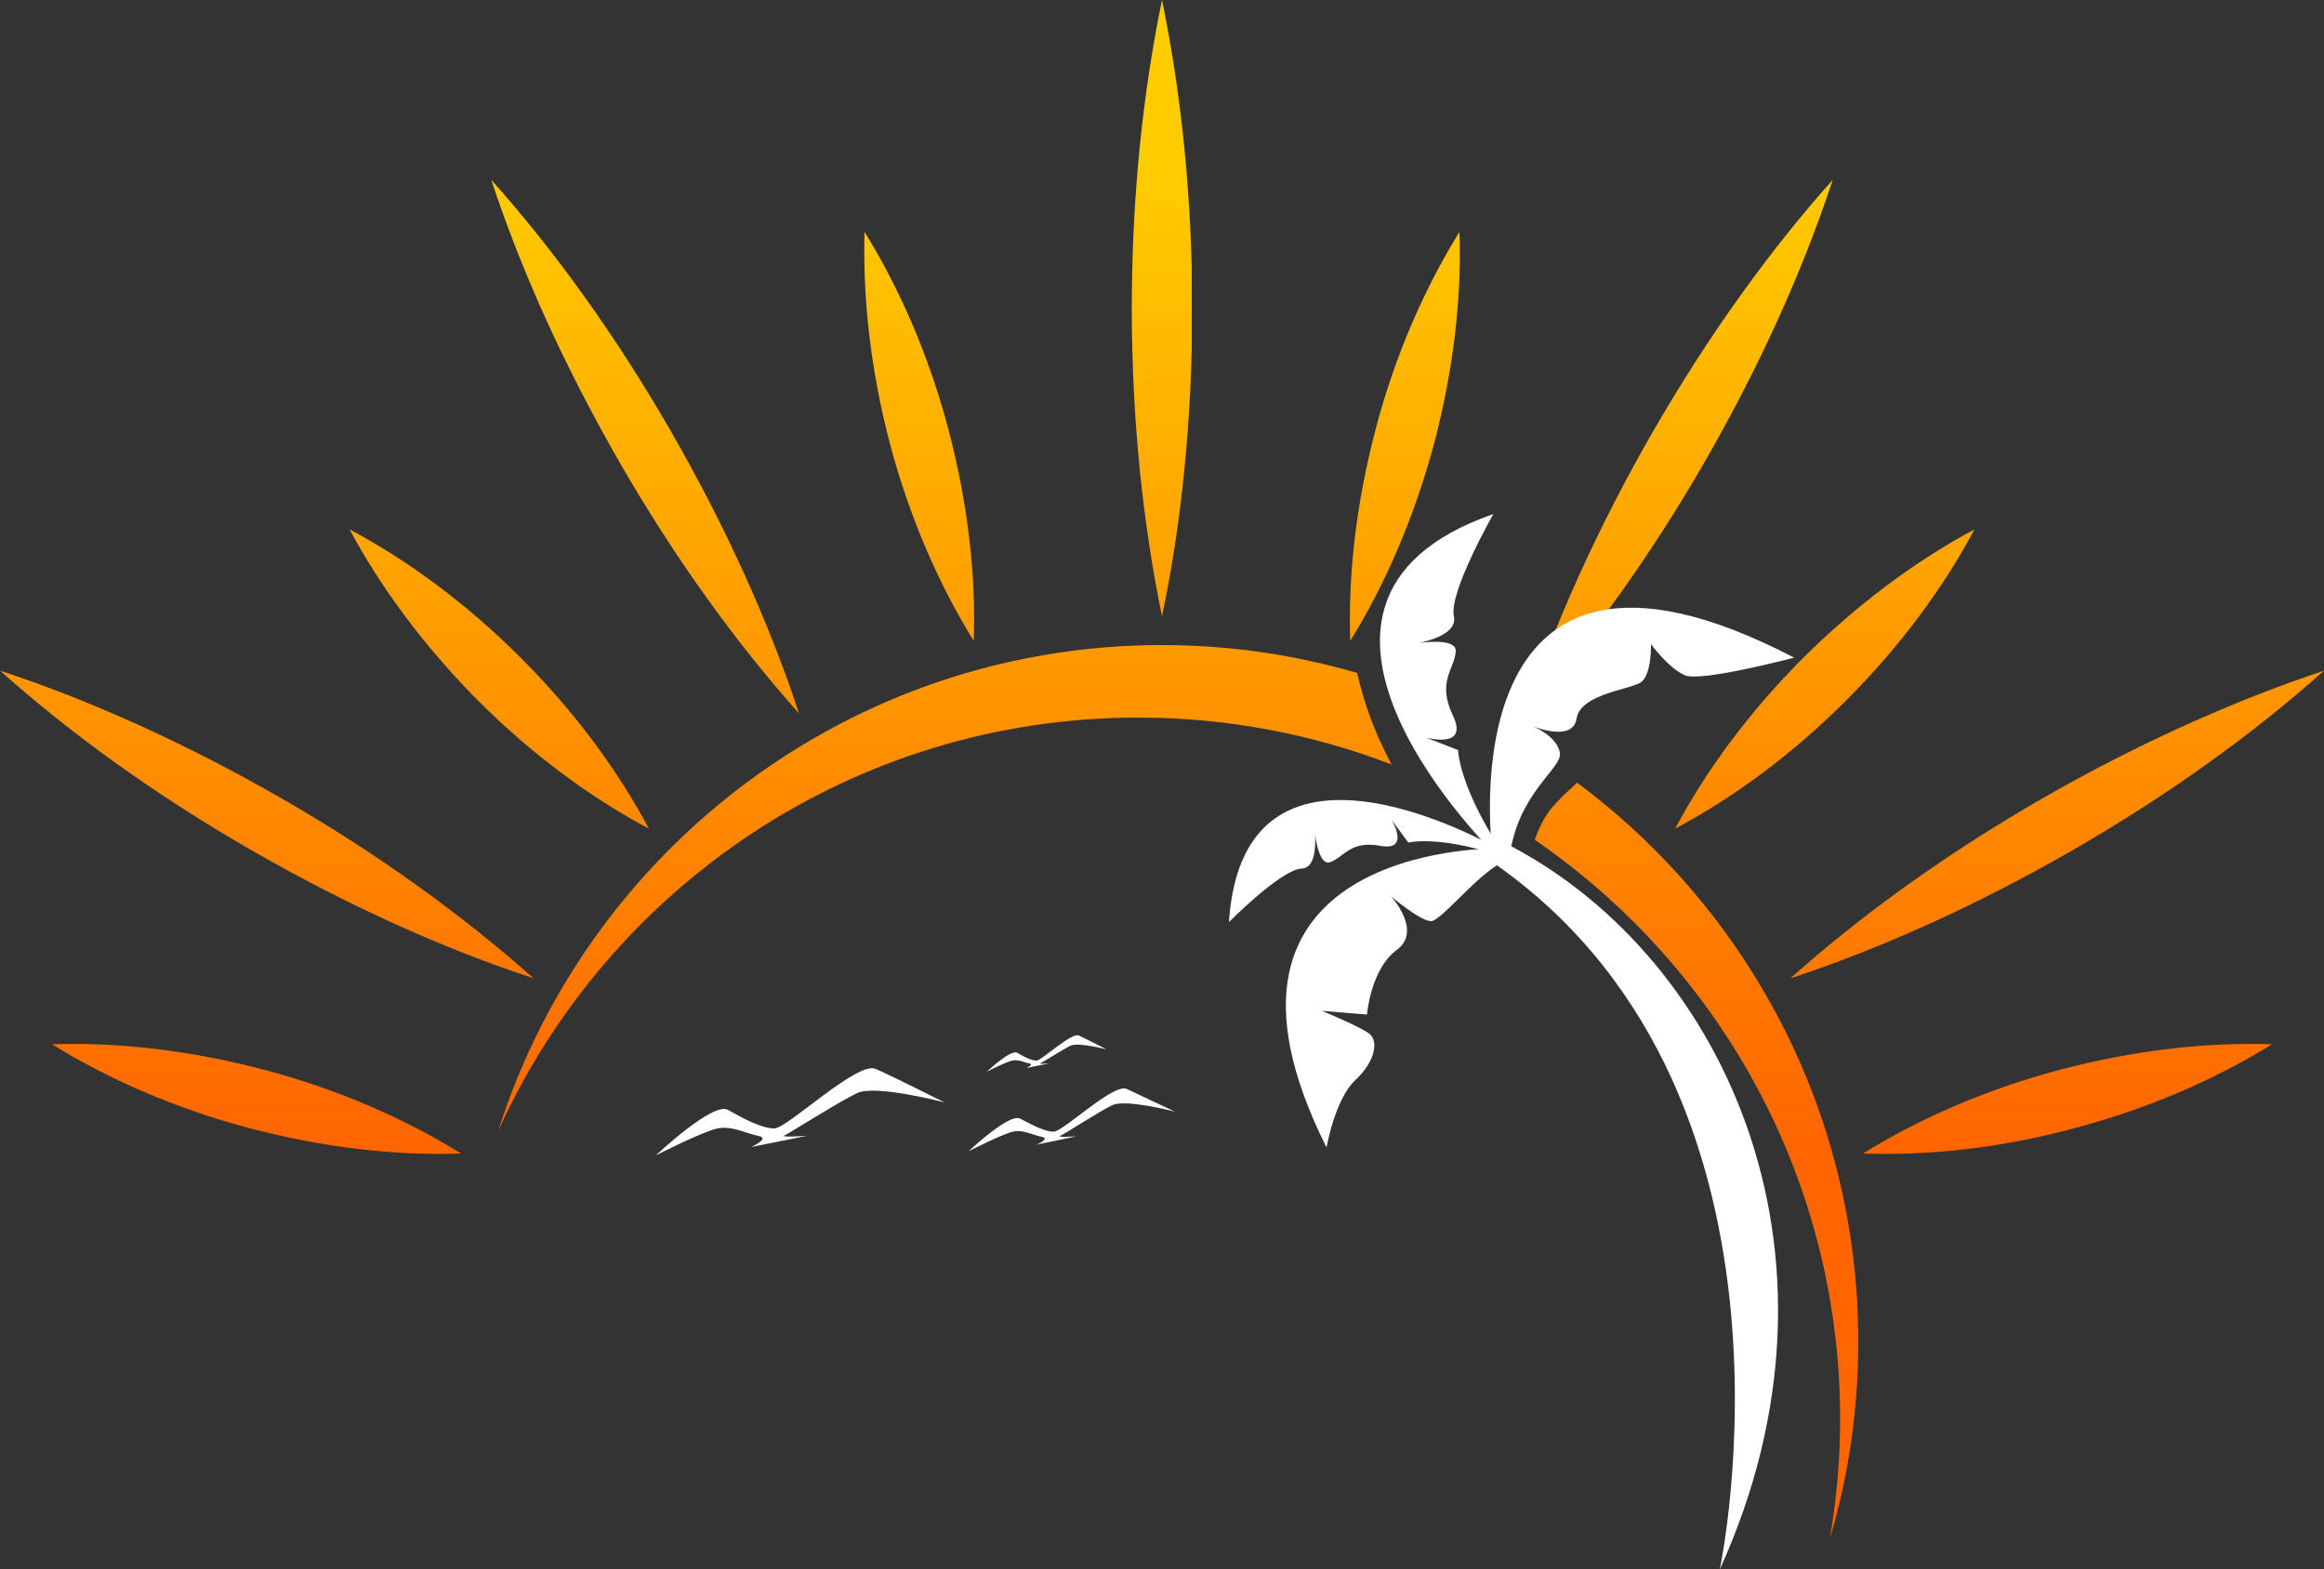 <?xml version="1.0" encoding="UTF-8" standalone="no"?><svg xmlns="http://www.w3.org/2000/svg" xmlns:xlink="http://www.w3.org/1999/xlink" fill="#ffffff" height="337.7" preserveAspectRatio="xMidYMid meet" version="1" viewBox="0.0 0.0 500.0 337.7" width="500" zoomAndPan="magnify"><rect x="0.0" y="0.0" width="500.0" height="337.7" fill="#333333" stroke="none"/><g><g><defs><g id="change1_7"><path d="M339.3,168.4c36.7,27.3,60.5,71,60.5,120.3c0,14.7-2.1,28.9-6.1,42.3c1.4-8.3,2.2-16.8,2.2-25.6 c0-51.8-26-97.4-65.7-124.7c0.7-2.1,1.8-4.4,3.2-6.3C335.2,172.1,337.5,170.1,339.3,168.4 M250,138.8c14.6,0,28.6,2.1,42,6 c0.8,3.7,2.7,10.9,7.4,19.7c-16.9-6.5-35.3-10.1-54.5-10.1c-61.3,0-114,36.5-137.7,88.9C126.4,182.7,183.1,138.8,250,138.8z" id="a"/></g></defs><clipPath id="b"><use overflow="visible" xlink:actuate="onLoad" xlink:href="#a" xlink:show="embed" xlink:type="simple"/></clipPath><linearGradient gradientUnits="userSpaceOnUse" id="c" x1="253.507" x2="253.507" xlink:actuate="onLoad" xlink:show="other" xlink:type="simple" y1="36.267" y2="245.846"><stop offset="0" stop-color="#ffcc00"/><stop offset="1" stop-color="#ff6600"/></linearGradient><path clip-path="url(#b)" d="M107.2 138.8H399.9V331H107.2z" fill="url(#c)"/></g><g><defs><g id="change1_4"><path d="M250,0c4.1,19.8,6.5,42.4,6.5,66.3c0,23.9-2.3,46.4-6.5,66.3c-4.1-19.8-6.5-42.4-6.5-66.3 C243.5,42.4,245.9,19.8,250,0" id="d"/></g></defs><clipPath id="e"><use overflow="visible" xlink:actuate="onLoad" xlink:href="#d" xlink:show="embed" xlink:type="simple"/></clipPath><linearGradient gradientUnits="userSpaceOnUse" id="f" x1="249.999" x2="249.999" xlink:actuate="onLoad" xlink:show="other" xlink:type="simple" y1="36.267" y2="245.846"><stop offset="0" stop-color="#ffcc00"/><stop offset="1" stop-color="#ff6600"/></linearGradient><path clip-path="url(#e)" d="M243.5 0H256.4V132.5H243.5z" fill="url(#f)"/></g><g><defs><g id="change1_1"><path d="M105.7,38.7c13.5,15.1,26.8,33.5,38.7,54.2c11.9,20.7,21.2,41.4,27.5,60.6 c-13.5-15.1-26.8-33.5-38.7-54.2C121.3,78.6,112,57.9,105.7,38.7" id="g"/></g></defs><clipPath id="h"><use overflow="visible" xlink:actuate="onLoad" xlink:href="#g" xlink:show="embed" xlink:type="simple"/></clipPath><linearGradient gradientUnits="userSpaceOnUse" id="i" x1="138.799" x2="138.799" xlink:actuate="onLoad" xlink:show="other" xlink:type="simple" y1="36.267" y2="245.847"><stop offset="0" stop-color="#ffcc00"/><stop offset="1" stop-color="#ff6600"/></linearGradient><path clip-path="url(#h)" d="M105.7 38.7H172V153.5H105.7z" fill="url(#i)"/></g><g><defs><g id="change1_10"><path d="M0,144.3c19.2,6.3,39.9,15.6,60.6,27.5c20.7,11.9,39,25.2,54.2,38.7c-19.2-6.3-39.9-15.6-60.6-27.5 C33.5,171.1,15.1,157.8,0,144.3" id="j"/></g></defs><clipPath id="k"><use overflow="visible" xlink:actuate="onLoad" xlink:href="#j" xlink:show="embed" xlink:type="simple"/></clipPath><linearGradient gradientUnits="userSpaceOnUse" id="l" x1="57.395" x2="57.395" xlink:actuate="onLoad" xlink:show="other" xlink:type="simple" y1="36.266" y2="245.847"><stop offset="0" stop-color="#ffcc00"/><stop offset="1" stop-color="#ff6600"/></linearGradient><path clip-path="url(#k)" d="M0 144.3H114.8V210.6H0z" fill="url(#l)"/></g><g><defs><g id="change1_12"><path d="M394.3,38.7c-6.3,19.2-15.6,39.9-27.5,60.6c-11.9,20.7-25.2,39-38.7,54.2c6.3-19.2,15.6-39.9,27.5-60.6 C367.6,72.1,380.8,53.8,394.3,38.7" id="m"/></g></defs><clipPath id="n"><use overflow="visible" xlink:actuate="onLoad" xlink:href="#m" xlink:show="embed" xlink:type="simple"/></clipPath><linearGradient gradientUnits="userSpaceOnUse" id="o" x1="361.2" x2="361.2" xlink:actuate="onLoad" xlink:show="other" xlink:type="simple" y1="36.267" y2="245.847"><stop offset="0" stop-color="#ffcc00"/><stop offset="1" stop-color="#ff6600"/></linearGradient><path clip-path="url(#n)" d="M328.1 38.7H394.4V153.5H328.1z" fill="url(#o)"/></g><g><defs><g id="change1_5"><path d="M500,144.3c-15.1,13.5-33.5,26.8-54.2,38.7c-20.7,11.9-41.4,21.2-60.6,27.5 c15.1-13.5,33.5-26.8,54.2-38.7C460.1,159.9,480.8,150.7,500,144.3" id="p"/></g></defs><clipPath id="q"><use overflow="visible" xlink:actuate="onLoad" xlink:href="#p" xlink:show="embed" xlink:type="simple"/></clipPath><linearGradient gradientUnits="userSpaceOnUse" id="r" x1="442.604" x2="442.604" xlink:actuate="onLoad" xlink:show="other" xlink:type="simple" y1="36.266" y2="245.847"><stop offset="0" stop-color="#ffcc00"/><stop offset="1" stop-color="#ff6600"/></linearGradient><path clip-path="url(#q)" d="M385.2 144.3H500V210.6H385.2z" fill="url(#r)"/></g><g><defs><g id="change1_8"><path d="M314,49.9c0.5,14.2-1.3,29.8-5.5,45.7c-4.3,15.9-10.5,30.2-18,42.3c-0.5-14.2,1.3-29.8,5.5-45.7 C300.2,76.3,306.5,62,314,49.9" id="s"/></g></defs><clipPath id="t"><use overflow="visible" xlink:actuate="onLoad" xlink:href="#s" xlink:show="embed" xlink:type="simple"/></clipPath><linearGradient gradientUnits="userSpaceOnUse" id="u" x1="302.198" x2="302.198" xlink:actuate="onLoad" xlink:show="other" xlink:type="simple" y1="36.267" y2="245.847"><stop offset="0" stop-color="#ffcc00"/><stop offset="1" stop-color="#ff6600"/></linearGradient><path clip-path="url(#t)" d="M290 49.9H314.5V137.9H290z" fill="url(#u)"/></g><g><defs><g id="change1_3"><path d="M186,49.9c7.5,12.1,13.8,26.5,18,42.3c4.2,15.9,6,31.4,5.5,45.7c-7.5-12.1-13.8-26.5-18-42.3 C187.3,79.7,185.6,64.1,186,49.9" id="v"/></g></defs><clipPath id="w"><use overflow="visible" xlink:actuate="onLoad" xlink:href="#v" xlink:show="embed" xlink:type="simple"/></clipPath><linearGradient gradientUnits="userSpaceOnUse" id="x" x1="197.8" x2="197.8" xlink:actuate="onLoad" xlink:show="other" xlink:type="simple" y1="36.267" y2="245.847"><stop offset="0" stop-color="#ffcc00"/><stop offset="1" stop-color="#ff6600"/></linearGradient><path clip-path="url(#w)" d="M185.6 49.9H210.1V137.9H185.6z" fill="url(#x)"/></g><g><defs><g id="change1_2"><path d="M75.2,113.9c12.6,6.7,25.2,16,36.8,27.6c11.6,11.6,20.9,24.2,27.6,36.8c-12.6-6.7-25.2-16-36.8-27.6 C91.2,139,81.9,126.4,75.2,113.9" id="y"/></g></defs><clipPath id="z"><use overflow="visible" xlink:actuate="onLoad" xlink:href="#y" xlink:show="embed" xlink:type="simple"/></clipPath><linearGradient gradientUnits="userSpaceOnUse" id="A" x1="107.391" x2="107.391" xlink:actuate="onLoad" xlink:show="other" xlink:type="simple" y1="36.267" y2="245.847"><stop offset="0" stop-color="#ffcc00"/><stop offset="1" stop-color="#ff6600"/></linearGradient><path clip-path="url(#z)" d="M75.2 113.9H139.6V178.3H75.2z" fill="url(#A)"/></g><g><defs><g id="change1_9"><path d="M11.2,224.7c14.2-0.5,29.8,1.3,45.7,5.5c15.9,4.2,30.2,10.5,42.3,18c-14.2,0.5-29.8-1.3-45.7-5.5 C37.7,238.5,23.3,232.2,11.2,224.7" id="B"/></g></defs><clipPath id="C"><use overflow="visible" xlink:actuate="onLoad" xlink:href="#B" xlink:show="embed" xlink:type="simple"/></clipPath><linearGradient gradientUnits="userSpaceOnUse" id="D" x1="55.192" x2="55.192" xlink:actuate="onLoad" xlink:show="other" xlink:type="simple" y1="36.267" y2="245.847"><stop offset="0" stop-color="#ffcc00"/><stop offset="1" stop-color="#ff6600"/></linearGradient><path clip-path="url(#C)" d="M11.2 224.2H99.2V248.7H11.2z" fill="url(#D)"/></g><g><defs><g id="change1_6"><path d="M424.8,113.9c-6.7,12.6-16,25.2-27.6,36.8c-11.6,11.6-24.2,20.9-36.8,27.6c6.7-12.6,16-25.2,27.6-36.8 C399.7,129.9,412.3,120.6,424.8,113.9" id="E"/></g></defs><clipPath id="F"><use overflow="visible" xlink:actuate="onLoad" xlink:href="#E" xlink:show="embed" xlink:type="simple"/></clipPath><linearGradient gradientUnits="userSpaceOnUse" id="G" x1="392.608" x2="392.608" xlink:actuate="onLoad" xlink:show="other" xlink:type="simple" y1="36.267" y2="245.847"><stop offset="0" stop-color="#ffcc00"/><stop offset="1" stop-color="#ff6600"/></linearGradient><path clip-path="url(#F)" d="M360.4 113.9H424.8V178.3H360.4z" fill="url(#G)"/></g><g><defs><g id="change1_11"><path d="M488.8,224.7c-12.1,7.5-26.5,13.8-42.3,18c-15.9,4.3-31.4,6-45.7,5.5c12.1-7.5,26.5-13.8,42.3-18 C459,226,474.6,224.2,488.8,224.7" id="H"/></g></defs><clipPath id="I"><use overflow="visible" xlink:actuate="onLoad" xlink:href="#H" xlink:show="embed" xlink:type="simple"/></clipPath><linearGradient gradientUnits="userSpaceOnUse" id="J" x1="444.807" x2="444.807" xlink:actuate="onLoad" xlink:show="other" xlink:type="simple" y1="36.267" y2="245.847"><stop offset="0" stop-color="#ffcc00"/><stop offset="1" stop-color="#ff6600"/></linearGradient><path clip-path="url(#I)" d="M400.8 224.2H488.8V248.7H400.8z" fill="url(#J)"/></g><g id="change2_1"><path d="M370,337.7c0,0,22.4-104.5-50.4-153.2l2.8-3.8C370,203.9,401.2,269.1,370,337.7" fill="#ffffff"/></g><g id="change2_2"><path d="M321,182.6c0,0-10.1-80.2,65-41.1c0,0-20,5.3-23.5,3.8c-3.5-1.5-7.3-6.7-7.3-6.7s0.2,6.8-2.3,8.3 c-2.5,1.5-12.9,2.5-13.7,7.7c-0.8,5.2-9.3,1.7-9.3,1.7s5.2,2.2,5.7,5.7c0.5,3.5-9.2,8.5-10.9,22.9l-2.2-1.1L321,182.6z" fill="#ffffff"/></g><g id="change2_3"><path d="M321,182.6c0,0-68-0.3-35.6,64.3c0,0,1.8-10.4,6.2-14.5c4.4-4.1,4.9-8.4,3.1-9.9c-1.8-1.5-10.3-5-10.3-5 l9.7,0.8c0,0,0.8-9.8,6.4-13.9c5.6-4.1-1.2-11.5-1.2-11.5s6.2,5.2,8.5,5.3c2.3,0.2,11.3-11.8,16.8-13.2l-2.3-1.8L321,182.6z" fill="#ffffff"/></g><g id="change2_4"><path d="M322.3,184.5c0,0-56.5-54.6-1-73.9c0,0-9.6,16.8-8.5,22c1.1,5.2-11,6.3-11,6.3s11.7-2.5,11.4,1.3 c-0.3,3.8-4.1,6.5-0.6,13.8c3.5,7.3-5.8,4.7-5.8,4.7l6.9,2.7c0,0,0.1,7.5,9.2,21.5l0.6,2.1L322.3,184.5z" fill="#ffffff"/></g><g id="change2_5"><path d="M323.2,183.1c0,0-55.6-32.9-58.8,15.3c0,0,11.2-11.3,15.6-11.5c4.4-0.2,2.6-10.1,2.6-10.1s0.6,9.8,3.6,8.7 c3-1.1,4.3-4.7,10.8-3.5c6.5,1.2,2.4-5.6,2.4-5.6l3.6,4.9c0,0,6-1.6,19.1,2.6l1.8,0L323.2,183.1z" fill="#ffffff"/></g><g id="change2_6"><path d="M232.1,222.8c-1.6-0.7-8,5.4-9.1,5.4c-1.2,0-2.8-0.9-4.2-1.7c-1.4-0.7-6.5,4.1-6.5,4.1s4.3-2.2,5.5-2.4 c1.3-0.3,2.5,0.4,3.6,0.6c1.2,0.2-0.6,1-0.6,1l5-1c0,0-2.5,0.2-2,0c0.5-0.2,4.9-3,6.5-3.8c1.7-0.8,7.8,0.8,7.8,0.8 S233.8,223.6,232.1,222.8 M242.4,234.3c-2.8-1.3-13.7,9.2-15.7,9.2c-2,0-4.9-1.6-7.2-2.8c-2.3-1.3-11.1,7-11.1,7s7.3-3.7,9.5-4.2 c2.2-0.5,4.2,0.7,6.2,1.1c2,0.4-1.1,1.7-1.1,1.7l8.6-1.8c0,0-4.3,0.3-3.5-0.1c0.8-0.3,8.3-5.2,11.2-6.6c2.9-1.4,13.5,1.4,13.5,1.4 S245.2,235.6,242.4,234.3z M188.4,230c-3.9-1.8-19,12.8-21.8,12.8c-2.8,0-6.8-2.2-10-4c-3.2-1.8-15.5,9.8-15.5,9.8 s10.2-5.2,13.3-5.8c3.1-0.6,5.9,1,8.7,1.6c2.8,0.5-1.5,2.4-1.5,2.4l12-2.4c0,0-6,0.4-4.8-0.1c1.1-0.5,11.6-7.2,15.6-9.1 c4-1.9,18.8,2,18.8,2S192.3,231.7,188.4,230z" fill="#ffffff"/></g></g></svg>